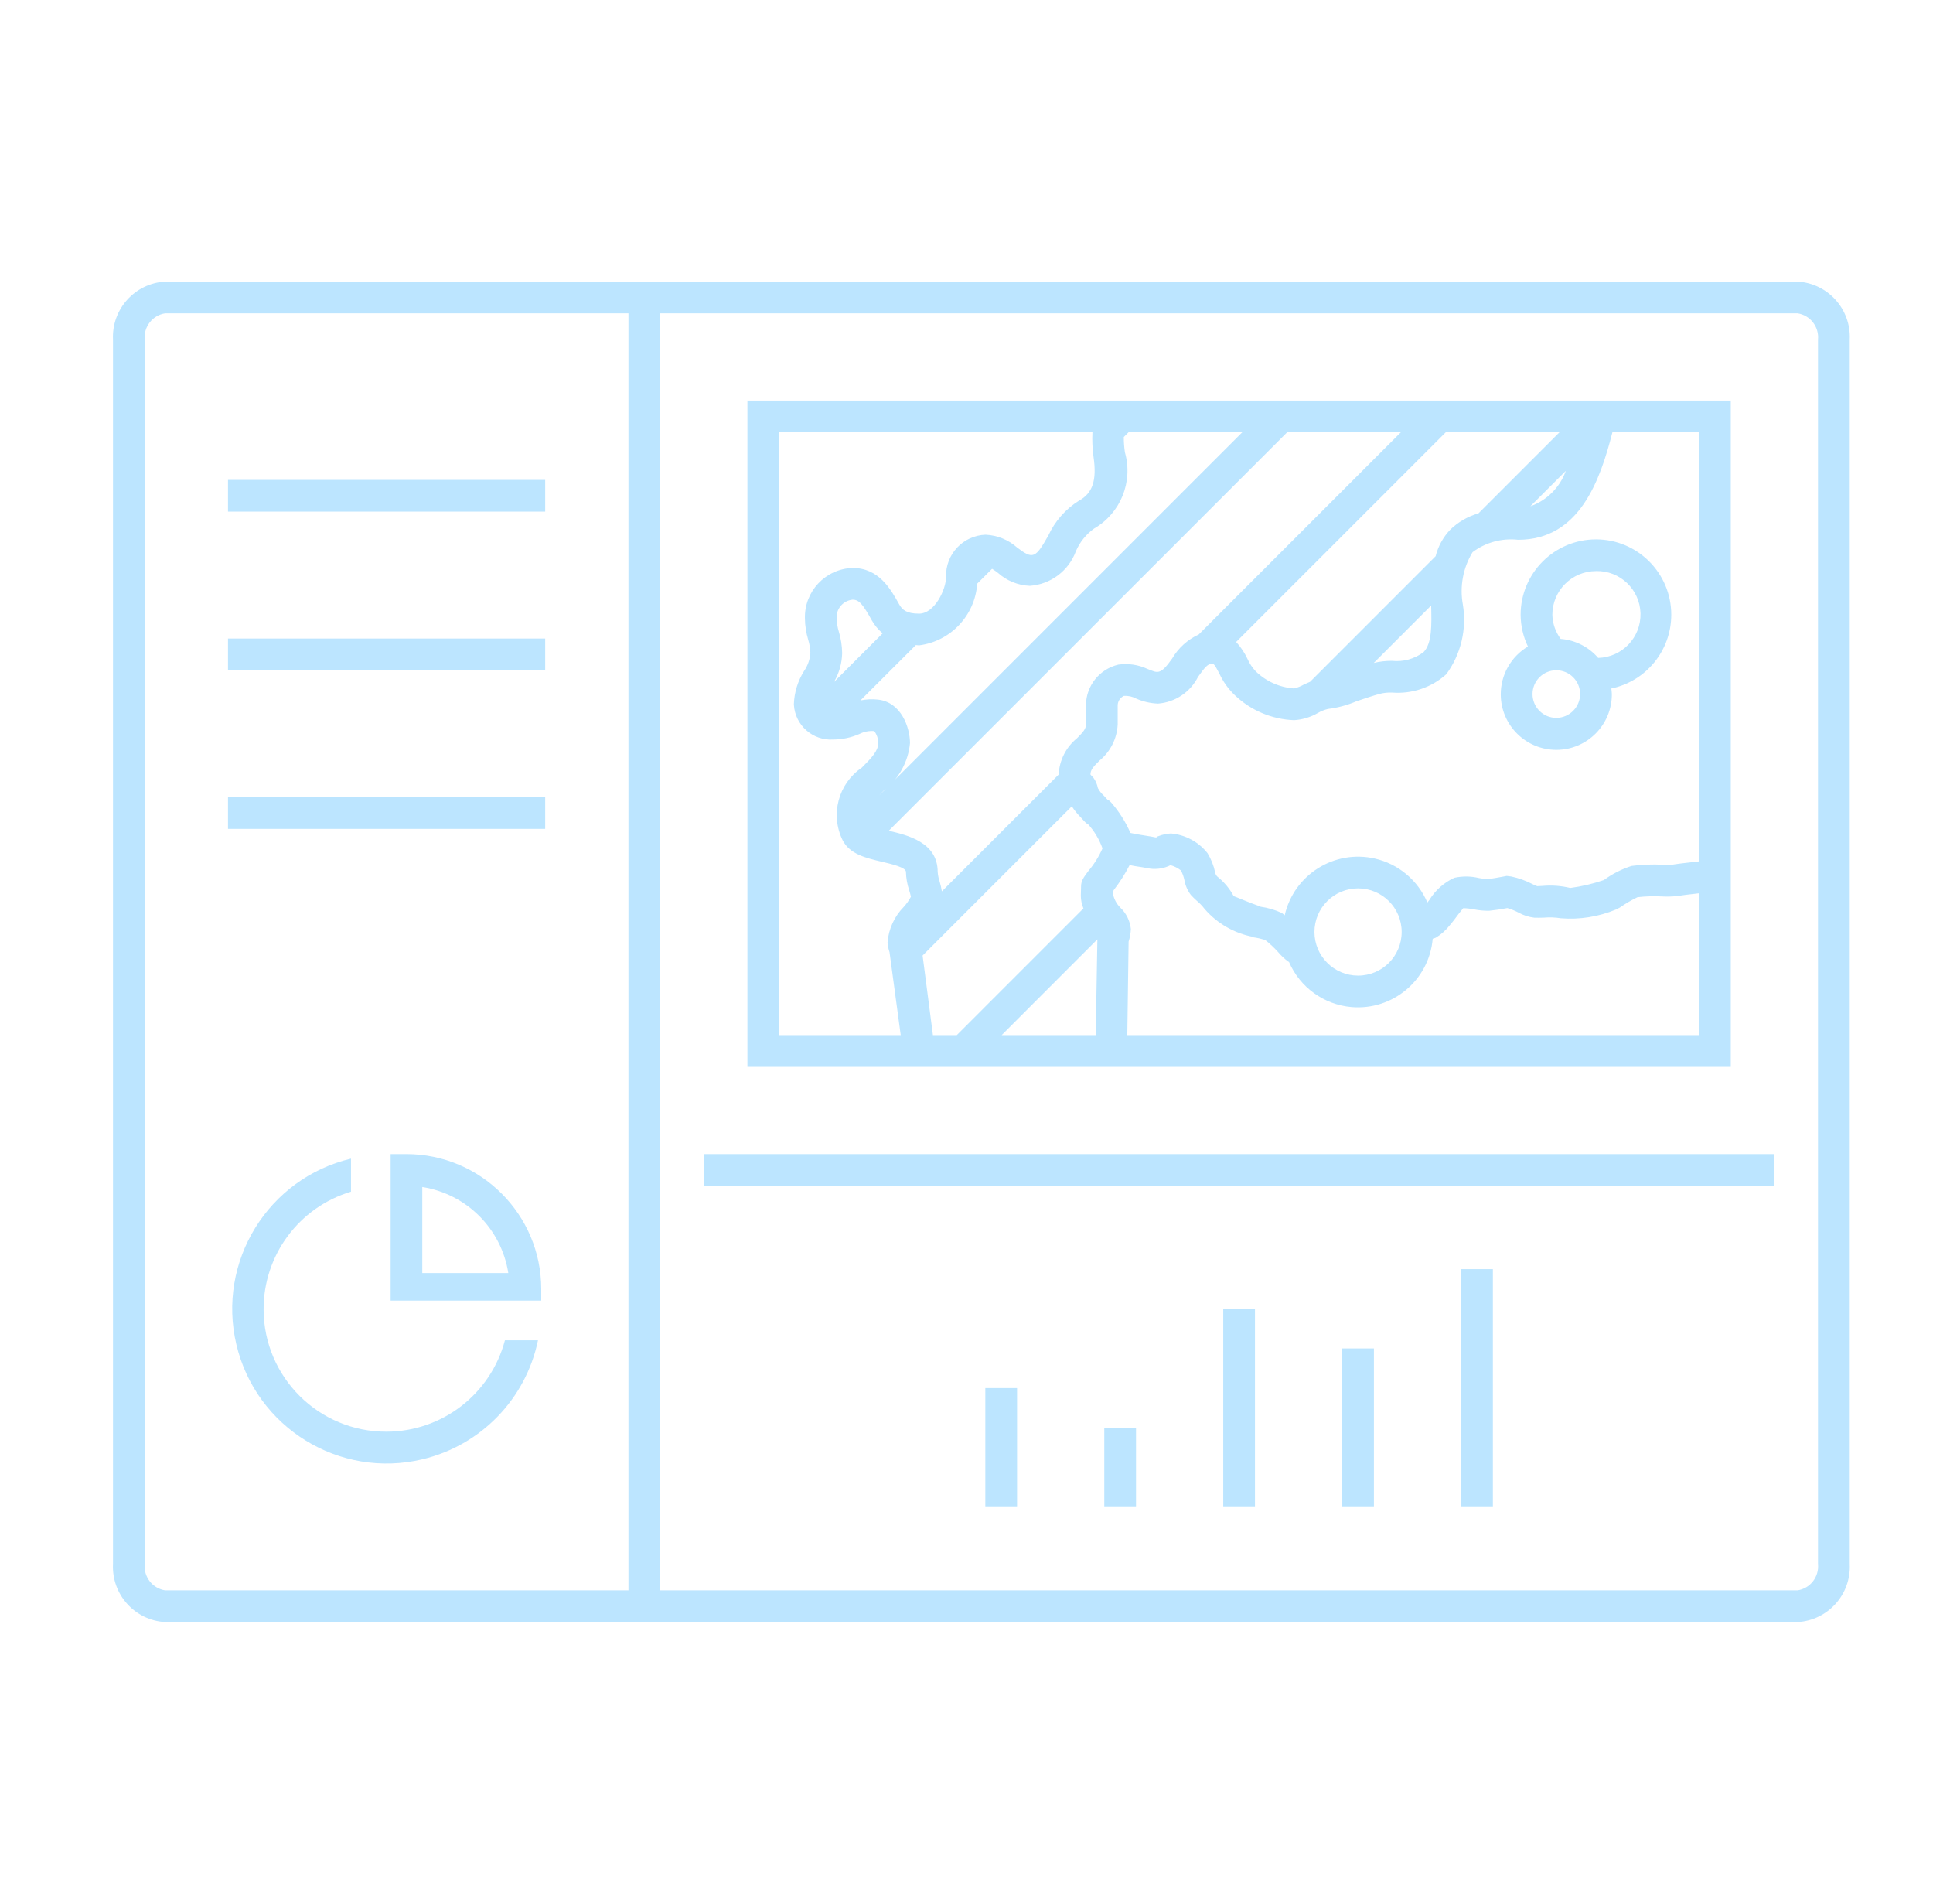 <svg xmlns="http://www.w3.org/2000/svg" xmlns:xlink="http://www.w3.org/1999/xlink" width="65" height="64" xml:space="preserve"><g transform="translate(-604 -200)"><g><g><g><g><path d="M627.667 238.8 663.667 238.8 663.667 239.867 627.667 239.867ZM611.667 217.2 622.333 217.2 622.333 216.133 611.667 216.133ZM611.667 222.533 622.333 222.533 622.333 221.467 611.667 221.467ZM611.667 227.867 622.333 227.867 622.333 226.8 611.667 226.8ZM641.133 250.667 642.2 250.667 642.2 248 641.133 248ZM637.133 250.667 638.2 250.667 638.2 246.667 637.133 246.667ZM645.133 250.667 646.2 250.667 646.2 244 645.133 244ZM653.133 250.667 654.2 250.667 654.2 242.667 653.133 242.667ZM649.133 250.667 650.2 250.667 650.2 245.333 649.133 245.333ZM617 248.133C614.724 248.141 612.872 246.303 612.864 244.027 612.857 242.201 614.053 240.588 615.803 240.064L615.803 238.953C613.011 239.617 611.287 242.417 611.95 245.208 612.613 248 615.414 249.725 618.205 249.061 620.167 248.595 621.682 247.035 622.091 245.06L620.979 245.06C620.501 246.867 618.869 248.128 617 248.133ZM622.2 243.333 622.2 243.725 617.136 243.725 617.136 238.8 617.667 238.8C620.169 238.803 622.197 240.831 622.2 243.333ZM621.093 242.8C620.859 241.31 619.69 240.141 618.2 239.907L618.2 242.8ZM666.2 211.419 666.2 252.581C666.251 253.603 665.468 254.475 664.447 254.533L609.553 254.533C608.532 254.475 607.749 253.603 607.8 252.581L607.8 211.419C607.749 210.397 608.532 209.525 609.553 209.467L664.447 209.467C665.468 209.525 666.251 210.397 666.2 211.419ZM625.133 253.467 625.133 210.533 609.553 210.533C609.126 210.6 608.825 210.988 608.867 211.419L608.867 252.581C608.825 253.012 609.126 253.4 609.553 253.467ZM665.133 211.419C665.175 210.988 664.874 210.6 664.447 210.533L626.2 210.533 626.2 253.467 664.447 253.467C664.874 253.4 665.175 253.012 665.133 252.581ZM657.667 218.133C659.066 218.134 660.199 219.269 660.199 220.668 660.198 221.867 659.357 222.902 658.183 223.147 658.192 223.209 658.198 223.271 658.201 223.333 658.206 224.365 657.373 225.205 656.342 225.21 655.31 225.214 654.47 224.382 654.465 223.35 654.462 222.688 654.81 222.074 655.379 221.736 655.219 221.402 655.135 221.037 655.133 220.667 655.135 219.268 656.268 218.135 657.667 218.133ZM657.133 223.333C657.133 222.891 656.774 222.534 656.332 222.535 655.89 222.535 655.533 222.894 655.533 223.336 655.534 223.777 655.892 224.135 656.333 224.135 656.775 224.133 657.133 223.775 657.133 223.333ZM657.667 219.2C656.857 219.201 656.201 219.857 656.2 220.667 656.207 220.96 656.305 221.244 656.48 221.48 656.968 221.518 657.422 221.748 657.741 222.119 658.548 222.098 659.185 221.428 659.164 220.621 659.143 219.815 658.473 219.178 657.667 219.199ZM662.2 235.867 629.133 235.867 629.133 213.467 662.2 213.467ZM652.125 220.357 650.195 222.288C650.394 222.24 650.598 222.217 650.803 222.217 651.182 222.259 651.564 222.155 651.869 221.925 652.156 221.632 652.141 221.013 652.125 220.357ZM652.616 214.533 645.567 221.583C645.72 221.75 645.848 221.94 645.945 222.145 646.014 222.302 646.108 222.445 646.225 222.569 646.573 222.908 647.03 223.112 647.515 223.145 647.632 223.117 647.744 223.072 647.848 223.012 647.908 222.983 647.983 222.953 648.052 222.923L652.275 218.699C652.358 218.37 652.523 218.067 652.755 217.819 653.023 217.554 653.353 217.362 653.715 217.259L656.44 214.533ZM655.461 217.021C656.017 216.823 656.455 216.385 656.653 215.829ZM647.283 214.533 633.885 227.931 633.893 227.932C634.505 228.075 635.531 228.315 635.531 229.311 635.539 229.422 635.561 229.532 635.597 229.637 635.629 229.746 635.654 229.856 635.672 229.968L639.6 226.04C639.621 225.564 639.845 225.12 640.215 224.82 640.435 224.599 640.517 224.501 640.517 224.353L640.517 223.704C640.523 223.053 640.975 222.491 641.609 222.344 641.943 222.297 642.283 222.348 642.588 222.491 642.923 222.619 643.008 222.717 643.413 222.144 643.621 221.787 643.934 221.503 644.309 221.331L651.107 214.533ZM641.949 214.533 641.789 214.693C641.789 214.866 641.801 215.038 641.827 215.208 642.109 216.198 641.682 217.254 640.791 217.769 640.522 217.962 640.311 218.224 640.18 218.528 639.939 219.189 639.332 219.647 638.629 219.696 638.234 219.68 637.856 219.527 637.561 219.263 637.497 219.212 637.43 219.166 637.36 219.123L636.86 219.623C636.787 220.692 635.968 221.561 634.904 221.697 634.864 221.697 634.833 221.688 634.797 221.687L632.933 223.549C633.125 223.509 633.321 223.499 633.516 223.52 634.305 223.6 634.6 224.459 634.6 224.983 634.543 225.607 634.229 226.18 633.733 226.564 633.664 226.632 633.62 226.684 633.564 226.743L645.773 214.533ZM632.319 221.956C632.312 222.3 632.216 222.636 632.041 222.932L633.681 221.292C633.537 221.173 633.415 221.028 633.321 220.865 633.019 220.323 632.893 220.161 632.671 220.161 632.35 220.191 632.111 220.472 632.133 220.793 632.138 220.944 632.163 221.094 632.208 221.239 632.278 221.471 632.315 221.713 632.319 221.956ZM634.288 234.8 633.912 232.012C633.875 231.907 633.853 231.797 633.845 231.685 633.88 231.234 634.074 230.81 634.392 230.488 634.485 230.385 634.566 230.27 634.631 230.147 634.615 230.076 634.597 230.006 634.575 229.937 634.507 229.735 634.469 229.524 634.464 229.311 634.464 229.161 633.973 229.047 633.651 228.971 633.12 228.847 632.571 228.717 632.333 228.245 631.913 227.385 632.188 226.347 632.98 225.808 633.324 225.465 633.532 225.239 633.532 224.981 633.533 224.836 633.486 224.695 633.399 224.579 633.227 224.564 633.055 224.597 632.901 224.676 632.623 224.798 632.323 224.861 632.019 224.863 631.331 224.906 630.739 224.385 630.696 223.697 630.695 223.692 630.695 223.686 630.695 223.68 630.708 223.283 630.826 222.897 631.037 222.561 631.161 222.382 631.235 222.173 631.251 221.956 631.246 221.804 631.222 221.653 631.177 221.508 631.108 221.276 631.07 221.035 631.067 220.793 631.042 219.882 631.759 219.122 632.671 219.095 633.556 219.095 633.949 219.803 634.237 220.319 634.335 220.493 634.472 220.631 634.904 220.631 635.429 220.631 635.813 219.817 635.813 219.395 635.789 218.637 636.383 218.003 637.14 217.977 637.535 217.994 637.912 218.148 638.207 218.412 638.74 218.817 638.82 218.765 639.251 218.005 639.473 217.522 639.831 217.114 640.283 216.832 640.74 216.584 640.887 216.145 640.772 215.365 640.734 215.09 640.721 214.811 640.735 214.533L630.201 214.533 630.201 234.8ZM636.173 234.8 640.432 230.541C640.376 230.407 640.346 230.264 640.344 230.119L640.352 229.807C640.352 229.615 640.433 229.504 640.597 229.284 640.792 229.054 640.952 228.798 641.073 228.523 640.964 228.215 640.793 227.932 640.571 227.692 640.597 227.727 640.52 227.679 640.451 227.599L640.343 227.481C640.23 227.367 640.129 227.242 640.041 227.108L635.024 232.125 635.371 234.8ZM640.845 234.8 640.901 231.581 637.683 234.8ZM661.133 230.032C660.795 230.069 660.507 230.105 660.384 230.127 660.222 230.143 660.059 230.147 659.896 230.139 659.619 230.124 659.34 230.132 659.064 230.163 658.857 230.263 658.657 230.38 658.468 230.512L658.336 230.579C657.752 230.822 657.118 230.923 656.487 230.872 656.297 230.842 656.104 230.834 655.912 230.851 655.806 230.855 655.7 230.856 655.595 230.853 655.407 230.831 655.226 230.772 655.061 230.68 654.942 230.618 654.816 230.567 654.687 230.529 654.484 230.568 654.279 230.598 654.073 230.62 653.903 230.622 653.733 230.606 653.567 230.573 653.447 230.549 653.326 230.535 653.204 230.533 653.103 230.653 653.006 230.776 652.915 230.903 652.864 230.97 652.811 231.037 652.756 231.101 652.625 231.27 652.464 231.414 652.281 231.525 652.255 231.539 652.208 231.548 652.177 231.561 652.057 232.95 650.833 233.978 649.445 233.858 648.518 233.777 647.711 233.194 647.344 232.34L647.312 232.323C647.194 232.236 647.087 232.136 646.992 232.024 646.855 231.87 646.704 231.728 646.541 231.6 646.412 231.561 646.279 231.531 646.145 231.512L646.147 231.499C645.509 231.381 644.931 231.049 644.507 230.559 644.429 230.456 644.339 230.362 644.24 230.28 644.171 230.219 644.106 230.155 644.044 230.087 643.934 229.942 643.86 229.773 643.828 229.593 643.805 229.478 643.765 229.366 643.709 229.263 643.606 229.182 643.488 229.123 643.361 229.087 643.149 229.194 642.908 229.234 642.672 229.203 642.504 229.171 642.336 229.143 642.167 229.119L641.985 229.084C641.834 229.378 641.657 229.657 641.455 229.919L641.415 229.989C641.44 230.186 641.53 230.369 641.669 230.511 641.872 230.702 641.999 230.959 642.027 231.236 642.02 231.379 641.995 231.521 641.951 231.657L641.907 234.8 661.133 234.8ZM649.667 232.8C650.477 232.8 651.133 232.143 651.133 231.333 651.133 230.523 650.477 229.867 649.667 229.867 648.857 229.867 648.2 230.523 648.2 231.333 648.201 232.143 648.857 232.799 649.667 232.8ZM661.133 214.533 658.22 214.533C657.809 216.139 657.115 218.147 655.051 218.147 654.505 218.085 653.956 218.234 653.517 218.564 653.196 219.092 653.08 219.72 653.191 220.328 653.327 221.152 653.126 221.996 652.633 222.669 652.134 223.117 651.471 223.339 650.803 223.283 650.665 223.279 650.528 223.294 650.395 223.327 650.159 223.392 649.875 223.488 649.612 223.577 649.306 223.708 648.983 223.795 648.653 223.835 648.536 223.863 648.424 223.908 648.32 223.968 648.074 224.111 647.799 224.195 647.515 224.212 646.769 224.185 646.06 223.886 645.521 223.371 645.302 223.162 645.124 222.913 644.999 222.637 644.831 222.315 644.807 222.315 644.755 222.315 644.619 222.315 644.519 222.425 644.285 222.757 644.025 223.271 643.515 223.611 642.94 223.655 642.687 223.646 642.438 223.589 642.207 223.487 642.08 223.418 641.937 223.386 641.793 223.395 641.672 223.451 641.591 223.57 641.584 223.704L641.584 224.353C641.562 224.828 641.339 225.272 640.971 225.572 640.749 225.793 640.668 225.891 640.668 226.041L640.765 226.143C640.842 226.248 640.894 226.369 640.919 226.497 640.969 226.59 641.034 226.673 641.112 226.744L641.265 226.911C641.235 226.867 641.307 226.915 641.369 226.985 641.634 227.29 641.851 227.633 642.013 228.003 642.12 228.025 642.224 228.047 642.333 228.064 642.595 228.105 642.836 228.144 642.911 228.163 642.853 228.148 642.904 228.128 642.951 228.112 643.085 228.059 643.227 228.029 643.371 228.021L643.377 228.021C643.86 228.064 644.304 228.304 644.605 228.684 644.727 228.884 644.814 229.103 644.861 229.332 644.872 229.396 644.907 229.454 644.96 229.492 645.175 229.667 645.353 229.883 645.484 230.128 645.533 230.14 646.037 230.36 646.384 230.477L646.383 230.483C646.631 230.517 646.872 230.588 647.1 230.692 647.133 230.712 647.167 230.747 647.2 230.772 647.509 229.409 648.865 228.555 650.228 228.864 651.021 229.044 651.679 229.594 651.997 230.343L652.064 230.257C652.264 229.931 652.556 229.671 652.904 229.511 653.178 229.451 653.461 229.454 653.733 229.52 653.825 229.537 653.919 229.549 654.012 229.555 654.14 229.548 654.476 229.484 654.568 229.467L654.664 229.448 654.816 229.467C655.062 229.519 655.299 229.603 655.523 229.719 655.577 229.748 655.634 229.773 655.692 229.793L655.869 229.784C656.182 229.756 656.497 229.779 656.803 229.853 657.187 229.802 657.565 229.713 657.932 229.587 658.215 229.38 658.529 229.22 658.863 229.113 659.212 229.067 659.564 229.054 659.916 229.073 660.049 229.073 660.159 229.079 660.219 229.073 660.352 229.049 660.712 229.005 661.133 228.959Z" fill="#BCE5FF" fill-rule="nonzero" fill-opacity="1"></path></g></g></g></g></g></svg>